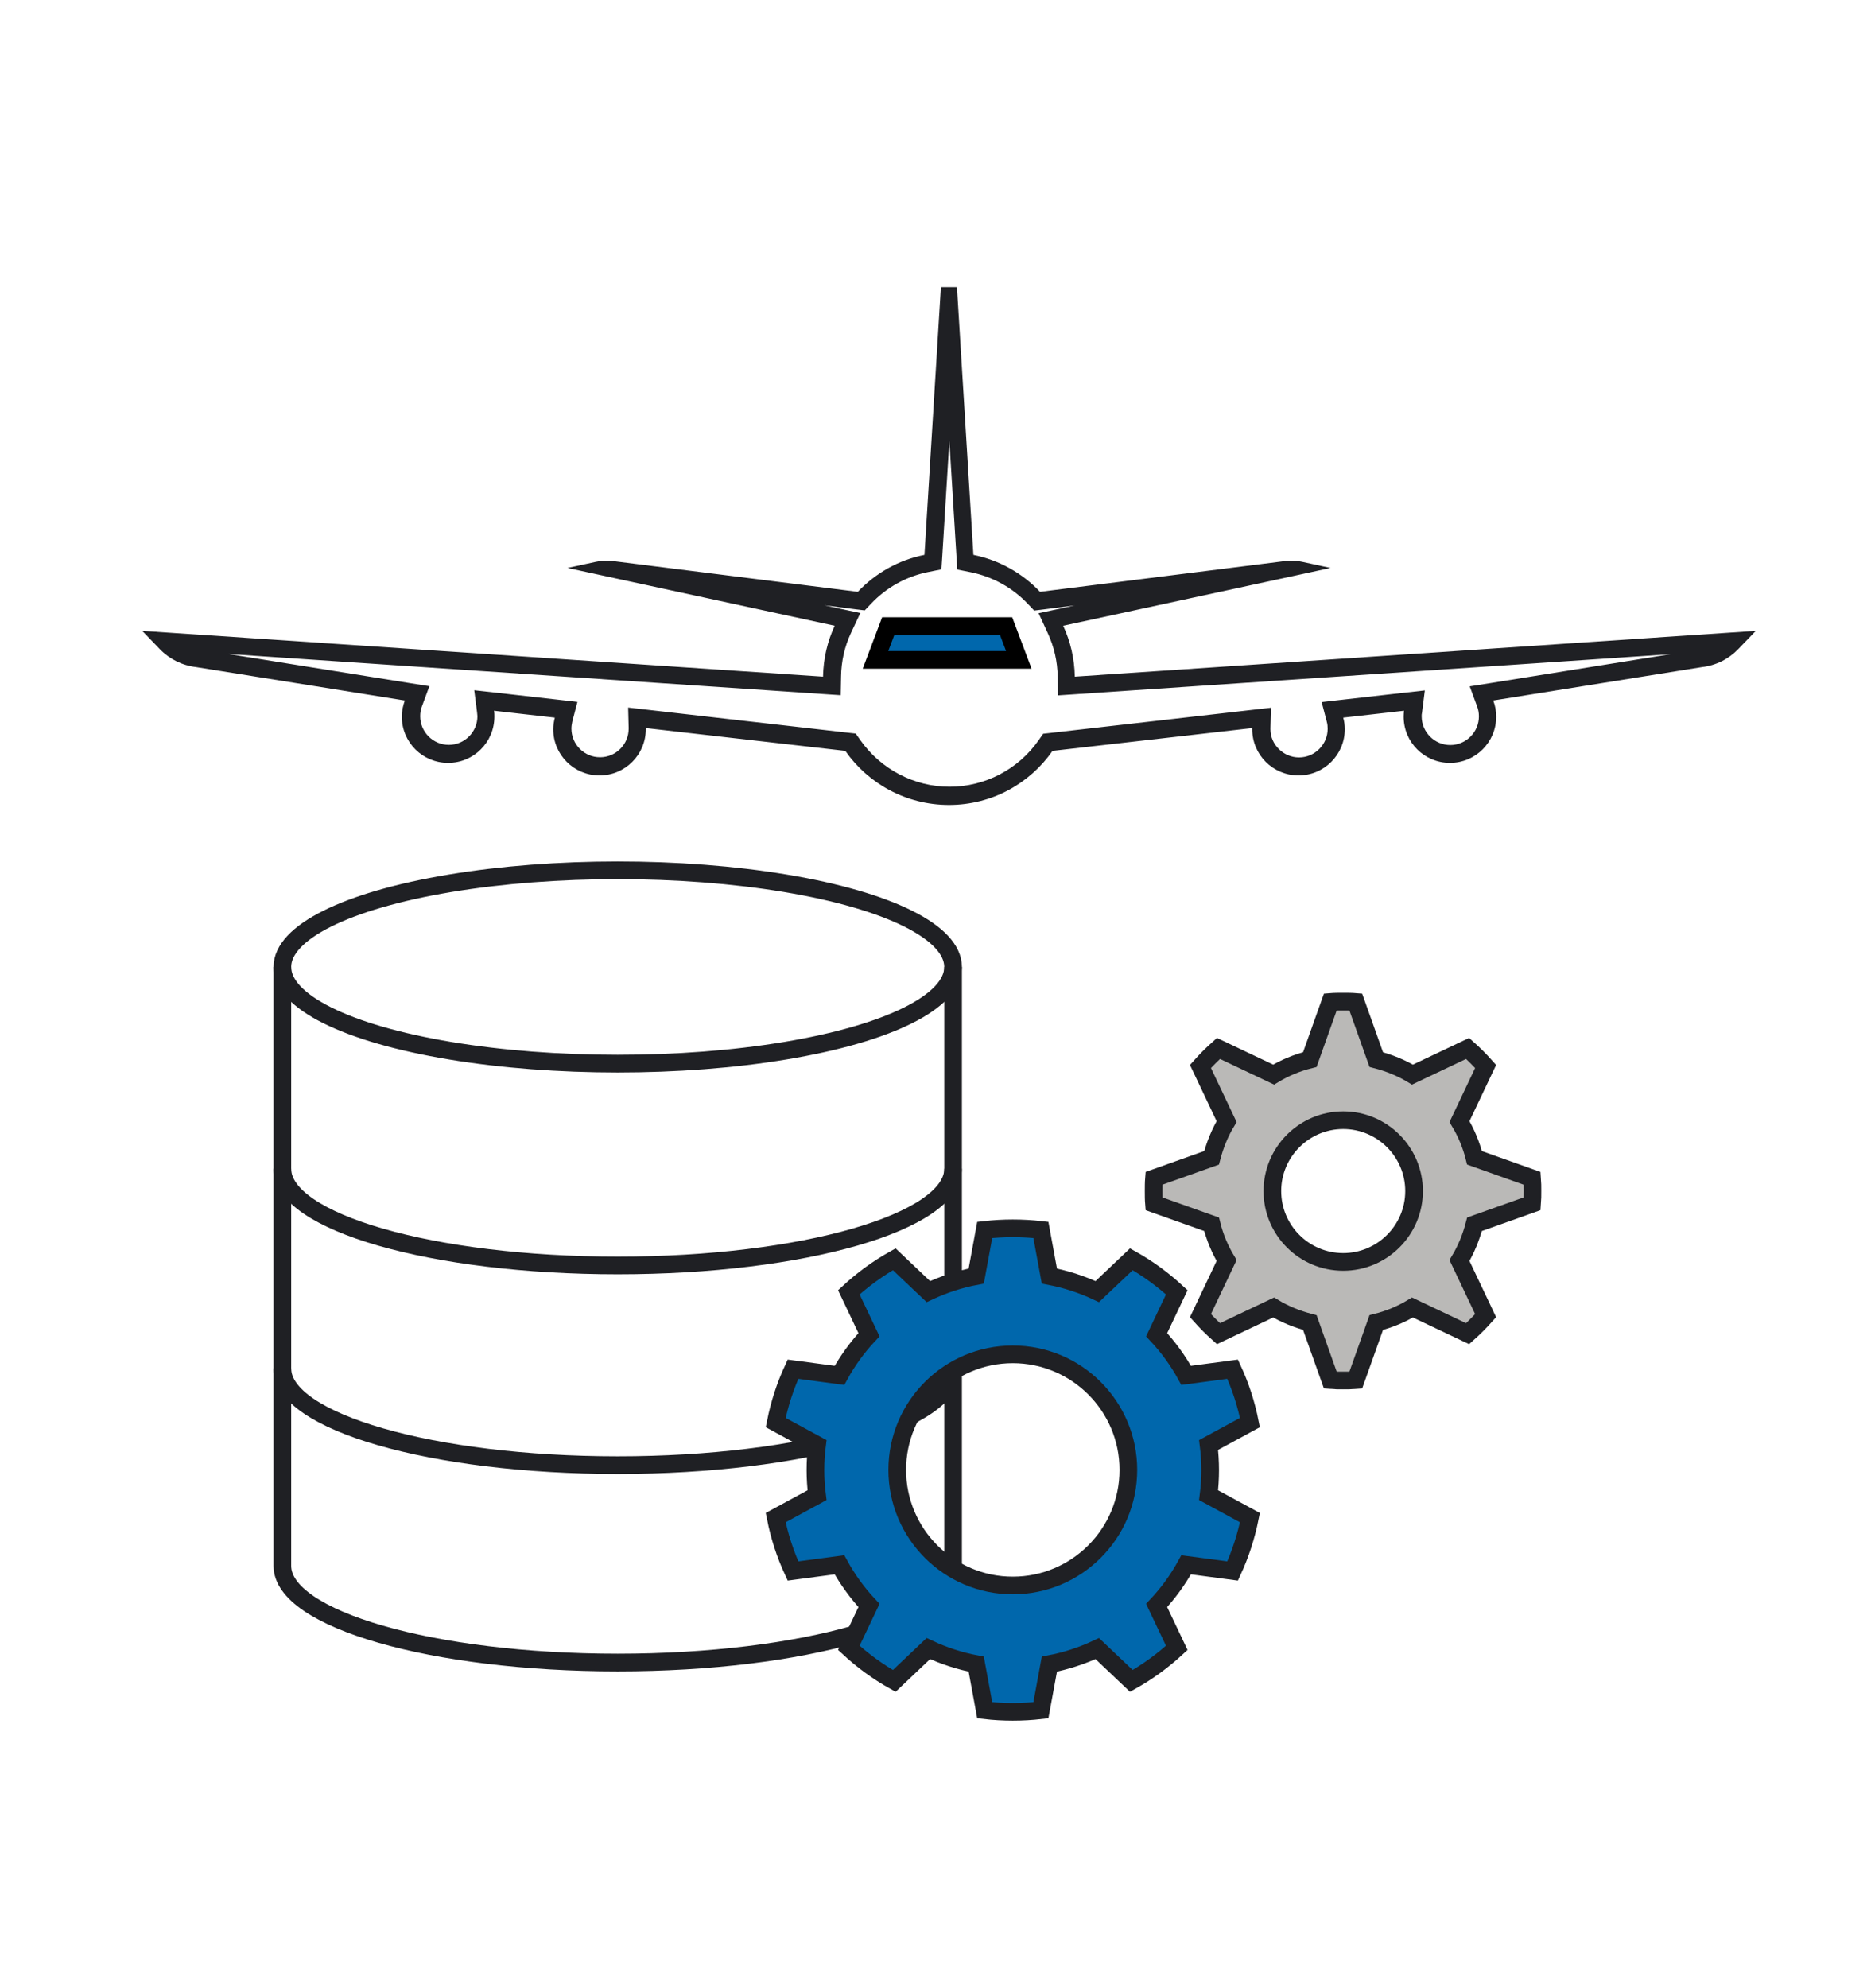 <?xml version="1.0" encoding="UTF-8"?> <svg xmlns="http://www.w3.org/2000/svg" id="Ebene_1" version="1.1" viewBox="0 0 105.89 112.49"><defs><style> .st0, .st1, .st2, .st3 { stroke-miterlimit: 10; } .st0, .st1, .st3 { stroke: #1f2024; } .st0, .st2 { fill: #0067ac; } .st1 { fill: none; } .st2 { stroke: #000; } .st4 { fill: #1f2024; } .st3 { fill: #bab9b7; } </style></defs><path class="st3" d="M86.71,68.12c.02-.24.02-.48.02-.72s0-.48-.02-.72l-3.26-1.16c-.18-.73-.47-1.42-.85-2.05l1.48-3.12c-.32-.36-.66-.7-1.02-1.02l-3.12,1.48c-.63-.38-1.32-.66-2.05-.85l-1.16-3.26c-.24-.02-.48-.02-.72-.02s-.48,0-.72.02l-1.16,3.26c-.73.18-1.42.47-2.05.85l-3.12-1.48c-.36.32-.7.66-1.02,1.02l1.48,3.12c-.38.63-.66,1.32-.85,2.05l-3.26,1.16c-.02.24-.02.48-.02.72s0,.48.02.72l3.26,1.16c.18.73.47,1.42.85,2.05l-1.48,3.12c.32.36.66.7,1.02,1.02l3.12-1.48c.63.38,1.32.66,2.05.85l1.16,3.26c.24.02.48.02.72.02s.48,0,.72-.02l1.16-3.26c.73-.18,1.42-.47,2.05-.85l3.12,1.48c.36-.32.7-.66,1.02-1.02l-1.48-3.12c.38-.63.66-1.32.85-2.05l3.26-1.16ZM76.02,71.41c-2.22,0-4.01-1.8-4.01-4.01s1.8-4.01,4.01-4.01,4.01,1.8,4.01,4.01-1.8,4.01-4.01,4.01Z"></path><g><ellipse class="st1" cx="34.96" cy="54.72" rx="18.98" ry="5.47"></ellipse><path class="st1" d="M53.94,66.14c0,3.02-8.5,5.47-18.98,5.47s-18.98-2.45-18.98-5.47"></path><path class="st1" d="M53.94,77.44c0,3.02-8.5,5.47-18.98,5.47s-18.98-2.45-18.98-5.47"></path><path class="st1" d="M53.94,88.61c0,3.02-8.5,5.47-18.98,5.47s-18.98-2.45-18.98-5.47"></path><line class="st1" x1="15.98" y1="88.61" x2="15.98" y2="54.72"></line><line class="st1" x1="53.94" y1="88.61" x2="53.94" y2="54.72"></line></g><path class="st0" d="M68.49,83.19c0-.48-.03-.95-.09-1.42l2.34-1.27c-.21-1.06-.54-2.07-.98-3.02l-2.63.35c-.46-.84-1.02-1.61-1.67-2.3l1.14-2.4c-.78-.72-1.64-1.35-2.57-1.87l-1.93,1.83c-.85-.4-1.76-.7-2.71-.88l-.48-2.61c-.52-.06-1.05-.09-1.59-.09s-1.07.03-1.59.09l-.48,2.61c-.95.18-1.86.48-2.71.88l-1.93-1.83c-.93.52-1.79,1.15-2.57,1.87l1.14,2.4c-.65.69-1.21,1.46-1.67,2.3l-2.63-.35c-.44.95-.77,1.97-.98,3.02l2.34,1.27c-.06.46-.09.94-.09,1.42s.03.95.09,1.42l-2.34,1.27c.21,1.06.54,2.07.98,3.02l2.63-.35c.46.84,1.02,1.61,1.67,2.3l-1.14,2.4c.78.72,1.64,1.35,2.57,1.87l1.93-1.83c.85.4,1.76.7,2.71.88l.48,2.61c.52.06,1.05.09,1.59.09s1.07-.03,1.59-.09l.48-2.61c.95-.18,1.86-.48,2.71-.88l1.93,1.83c.93-.52,1.79-1.15,2.57-1.87l-1.14-2.4c.65-.69,1.21-1.46,1.67-2.3l2.63.35c.44-.95.77-1.97.98-3.02l-2.34-1.27c.06-.46.09-.94.09-1.42ZM57.32,89.72c-3.61,0-6.54-2.93-6.54-6.54s2.93-6.54,6.54-6.54,6.54,2.93,6.54,6.54-2.93,6.54-6.54,6.54Z"></path><g><path class="st4" d="M53.72,24.78l.41,6.68.05.77.75.15c1.24.25,2.37.87,3.25,1.8l.35.37.5-.06,1.8-.23-.83.18-1.22.26.52,1.13c.36.78.55,1.61.56,2.47l.02,1.05,1.05-.07,33.61-2.26-10.16,1.63-1.2.19.42,1.14c.07.18.1.37.1.56,0,.89-.73,1.62-1.62,1.62s-1.62-.73-1.62-1.62c0-.07,0-.14.02-.21l.16-1.26-1.26.14-3.44.39-1.14.13.29,1.11c.04.14.05.27.05.4,0,.89-.73,1.62-1.62,1.62s-1.62-.73-1.62-1.59v-.05s0-.02,0-.02l.03-1.15-1.14.13-11.3,1.29-.45.05-.26.37c-1.15,1.65-3.04,2.63-5.04,2.63s-3.89-.99-5.05-2.64l-.26-.37-.45-.05-11.29-1.29-1.14-.13.03,1.15v.04c0,.89-.72,1.62-1.62,1.62s-1.62-.73-1.62-1.62c0-.13.02-.26.05-.4l.29-1.11-1.14-.13-3.44-.39-1.26-.14.16,1.26c0,.07.02.14.02.21,0,.89-.73,1.62-1.62,1.62s-1.62-.73-1.62-1.62c0-.19.03-.38.1-.56l.42-1.14-1.2-.19-10.17-1.63,33.6,2.26,1.05.07.02-1.05c.01-.86.2-1.7.56-2.47l.53-1.13-1.22-.26-.82-.18,1.79.23.5.06.35-.37c.88-.93,2-1.55,3.24-1.8l.75-.15.05-.77.41-6.68M54.2,16.25h-.95l-.93,15.15c-1.47.29-2.78,1.04-3.77,2.09l-13.78-1.73c-.13-.02-.27-.03-.4-.03-.23,0-.45.02-.68.07l-1.57.34,15.12,3.27c-.41.88-.64,1.85-.66,2.88l-38.53-2.59.99,1.03c.55.57,1.28.93,2.06,1.02l11.81,1.89c-.1.28-.17.59-.17.91,0,1.45,1.17,2.62,2.62,2.62s2.62-1.17,2.62-2.62c0-.11,0-.22-.02-.33l3.44.39c-.05.21-.09.43-.09.65,0,1.45,1.17,2.62,2.62,2.62s2.62-1.17,2.62-2.62c0-.02,0-.04,0-.06l11.29,1.29c1.29,1.85,3.44,3.06,5.87,3.06s4.57-1.21,5.86-3.06l11.3-1.29s0,.04,0,.06c0,1.45,1.17,2.62,2.62,2.62s2.62-1.17,2.62-2.62c0-.23-.03-.44-.09-.65l3.44-.39c-.01.11-.02.22-.02.33,0,1.45,1.17,2.62,2.62,2.62s2.62-1.17,2.62-2.62c0-.32-.06-.63-.17-.91l11.81-1.89c.79-.09,1.51-.45,2.06-1.02l.99-1.03-38.54,2.59c-.02-1.03-.25-2-.66-2.88l15.13-3.27-1.57-.34c-.22-.05-.45-.07-.68-.07-.13,0-.27,0-.4.03l-13.79,1.73c-.99-1.05-2.3-1.79-3.77-2.09l-.93-15.15h0Z"></path><polygon class="st2" points="57.66 37.34 49.55 37.34 50.27 35.43 56.94 35.43 57.66 37.34"></polygon></g></svg> 